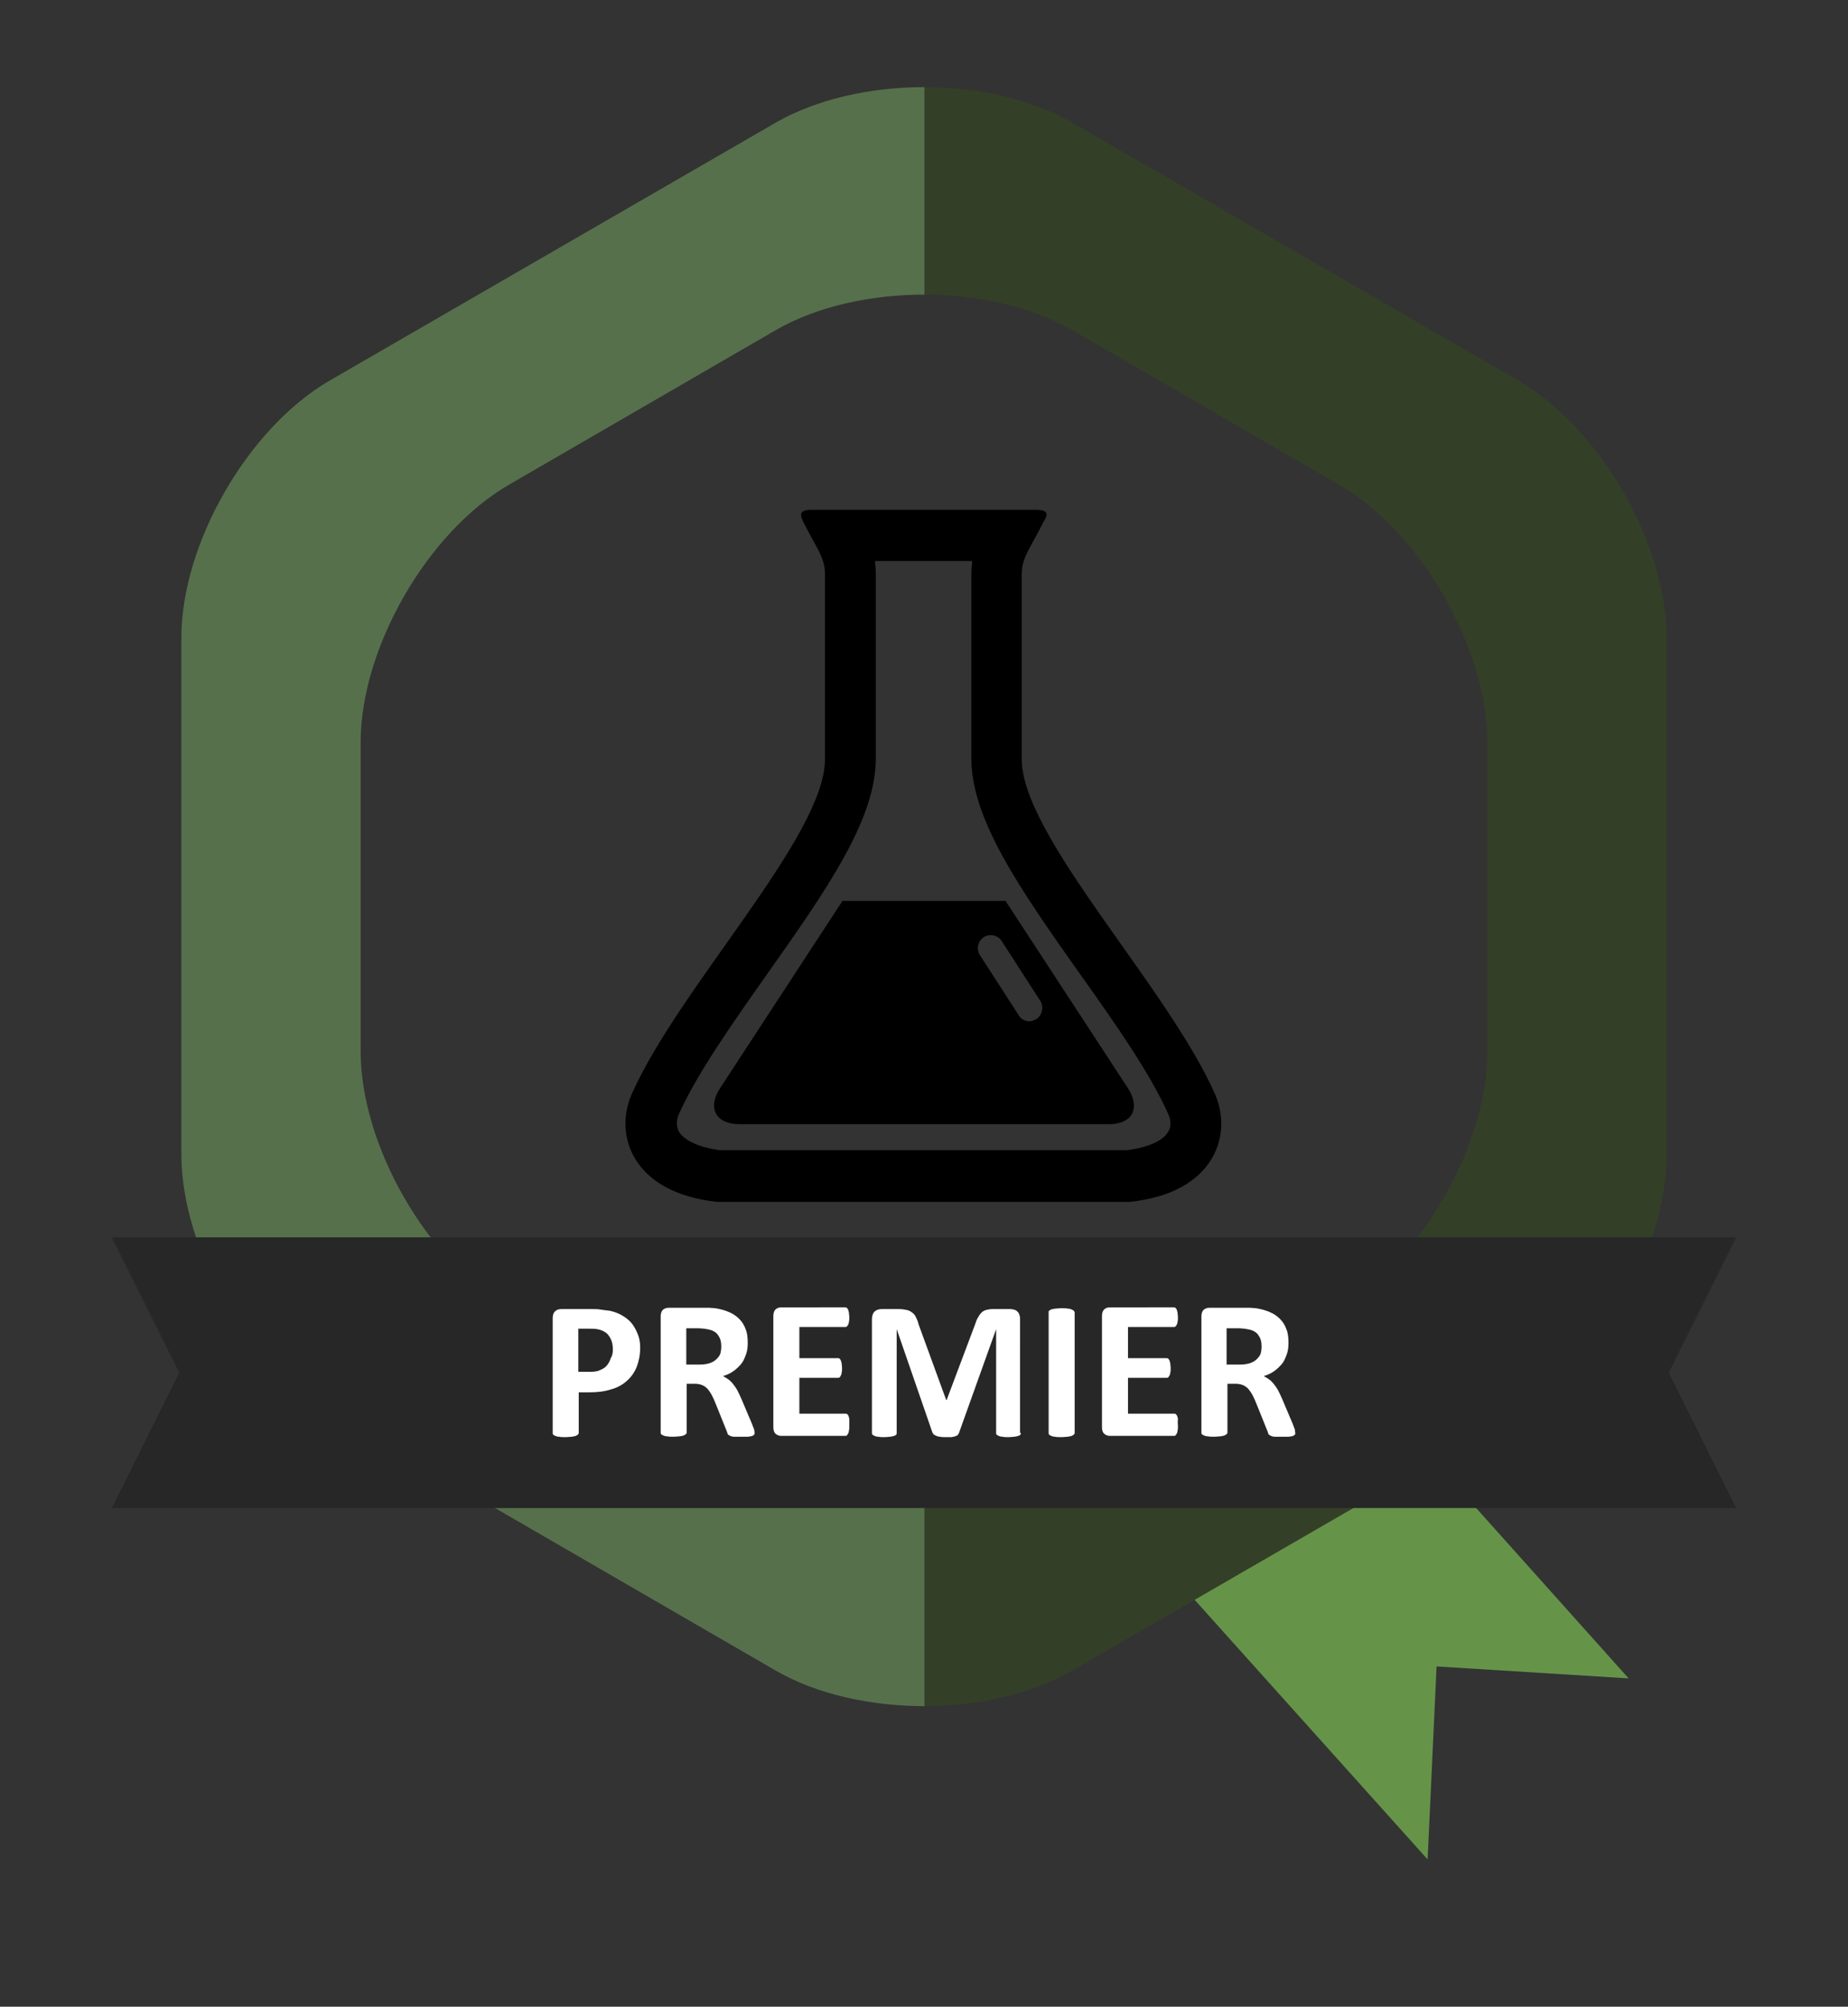 <?xml version="1.0" encoding="utf-8"?>
<!-- Generator: Adobe Illustrator 22.1.0, SVG Export Plug-In . SVG Version: 6.00 Build 0)  -->
<svg version="1.1" id="Ebene_1" xmlns="http://www.w3.org/2000/svg" xmlns:xlink="http://www.w3.org/1999/xlink" x="0px" y="0px"
	 viewBox="0 0 433 470" style="enable-background:new 0 0 433 470;" xml:space="preserve">
<rect x="0" y="0" width="433" height="470" fill="#333333" stroke="none"/>
<style type="text/css">
	.st0{fill:#659449;}
	.st1{fill:#343F28;}
	.st2{fill:#56704C;}
	.st3{fill:#272727;}
	.st4{fill:#FFFFFF;}
</style>
<g>
	<g>
		<g>
			<g>
				<polygon class="st0" points="308,310.9 260.7,353.3 334.5,435.5 336.6,390.3 381.6,393.1 				"/>
				<g>
					<path class="st1" d="M355.7,89.1L251.2,28.7c-9.6-5.5-22.2-8.3-34.8-8.3V69c12.6,0,25.3,2.8,34.8,8.3l62.5,36.2
						c19.2,11.1,34.8,38.3,34.8,60.4v72.3c0,22.2-15.7,49.3-34.8,60.4l-62.5,36.2c-9.6,5.5-22.2,8.3-34.8,8.3v48.5
						c12.6,0,25.3-2.8,34.8-8.3l104.5-60.4c19.2-11.1,34.8-38.3,34.8-60.4V149.6C390.6,127.4,374.9,100.2,355.7,89.1z"/>
					<path class="st2" d="M77.3,89.1l104.5-60.4c9.6-5.5,22.2-8.3,34.8-8.3V69c-12.6,0-25.3,2.8-34.8,8.3l-62.5,36.2
						c-19.2,11.1-34.8,38.3-34.8,60.4v72.3c0,22.2,15.7,49.3,34.8,60.4l62.5,36.2c9.6,5.5,22.2,8.3,34.8,8.3v48.5
						c-12.6,0-25.3-2.8-34.8-8.3L77.3,330.8c-19.2-11.1-34.8-38.3-34.8-60.4V149.6C42.4,127.4,58.1,100.2,77.3,89.1z"/>
				</g>
			</g>
			<g>
				<polygon class="st3" points="406.8,353.2 26.2,353.2 42,321.5 26.2,289.8 406.8,289.8 391,321.5 				"/>
				<g>
					<path class="st4" d="M150,315.6c0,1.7-0.3,3.2-0.8,4.5c-0.5,1.3-1.3,2.4-2.3,3.3c-1,0.9-2.2,1.6-3.7,2
						c-1.5,0.5-3.2,0.7-5.1,0.7h-2.5v9.5c0,0.2-0.1,0.3-0.2,0.4c-0.1,0.1-0.3,0.2-0.5,0.3c-0.2,0.1-0.5,0.1-0.9,0.2
						c-0.4,0-0.9,0.1-1.5,0.1c-0.6,0-1.1,0-1.5-0.1c-0.4,0-0.7-0.1-0.9-0.2c-0.2-0.1-0.4-0.2-0.5-0.3c-0.1-0.1-0.1-0.3-0.1-0.4
						v-26.9c0-0.7,0.2-1.3,0.6-1.6c0.4-0.4,0.9-0.5,1.5-0.5h7c0.7,0,1.4,0,2,0.1c0.6,0.1,1.4,0.2,2.3,0.3c0.9,0.2,1.8,0.5,2.7,1
						c0.9,0.5,1.7,1.1,2.3,1.8c0.6,0.7,1.1,1.6,1.5,2.6C149.8,313.3,150,314.4,150,315.6z M143.6,316c0-1-0.2-1.9-0.6-2.6
						c-0.4-0.7-0.8-1.2-1.4-1.5c-0.5-0.3-1.1-0.5-1.7-0.6s-1.2-0.1-1.8-0.1h-2.6v10.1h2.7c1,0,1.8-0.1,2.4-0.4
						c0.7-0.3,1.2-0.6,1.6-1.1c0.4-0.5,0.7-1,0.9-1.7C143.5,317.5,143.6,316.8,143.6,316z"/>
					<path class="st4" d="M176.8,335.6c0,0.2,0,0.3-0.1,0.4c-0.1,0.1-0.2,0.2-0.4,0.3c-0.2,0.1-0.6,0.1-1,0.2c-0.4,0-1.1,0-1.8,0
						c-0.6,0-1.2,0-1.5,0c-0.4,0-0.7-0.1-0.9-0.2c-0.2-0.1-0.4-0.2-0.5-0.3c-0.1-0.1-0.2-0.3-0.2-0.5l-2.7-6.7
						c-0.3-0.8-0.6-1.4-0.9-2c-0.3-0.6-0.7-1.1-1-1.5c-0.4-0.4-0.8-0.7-1.3-0.9c-0.5-0.2-1.1-0.3-1.7-0.3h-1.9v11.4
						c0,0.2-0.1,0.3-0.2,0.4c-0.1,0.1-0.3,0.2-0.5,0.3c-0.2,0.1-0.5,0.1-0.9,0.2c-0.4,0-0.9,0.1-1.5,0.1c-0.6,0-1.1,0-1.5-0.1
						c-0.4,0-0.7-0.1-0.9-0.2c-0.2-0.1-0.4-0.2-0.5-0.3c-0.1-0.1-0.1-0.3-0.1-0.4v-27.2c0-0.7,0.2-1.2,0.5-1.5
						c0.3-0.3,0.8-0.5,1.3-0.5h7.7c0.8,0,1.4,0,1.9,0c0.5,0,1,0.1,1.4,0.1c1.2,0.2,2.3,0.5,3.2,0.9c1,0.4,1.8,1,2.4,1.6
						c0.7,0.7,1.2,1.5,1.5,2.4c0.4,0.9,0.5,2,0.5,3.2c0,1-0.1,1.9-0.4,2.7c-0.3,0.8-0.6,1.6-1.1,2.2c-0.5,0.6-1.1,1.2-1.8,1.7
						c-0.7,0.5-1.5,0.9-2.5,1.2c0.4,0.2,0.9,0.5,1.3,0.8c0.4,0.3,0.8,0.7,1.1,1.1c0.3,0.4,0.7,0.9,1,1.5c0.3,0.6,0.6,1.2,0.9,1.9
						l2.5,5.9c0.2,0.6,0.4,1,0.5,1.3C176.8,335.3,176.8,335.5,176.8,335.6z M169,315.3c0-1-0.2-1.8-0.7-2.5
						c-0.4-0.7-1.2-1.2-2.2-1.4c-0.3-0.1-0.7-0.1-1-0.2c-0.4,0-0.9-0.1-1.6-0.1h-2.7v8.5h3.1c0.9,0,1.6-0.1,2.3-0.3
						c0.6-0.2,1.2-0.5,1.6-0.9c0.4-0.4,0.8-0.8,1-1.4C168.9,316.6,169,316,169,315.3z"/>
					<path class="st4" d="M199,334c0,0.4,0,0.8-0.1,1.1c0,0.3-0.1,0.5-0.2,0.7c-0.1,0.2-0.2,0.3-0.3,0.4c-0.1,0.1-0.2,0.1-0.4,0.1
						h-15c-0.5,0-0.9-0.2-1.3-0.5c-0.3-0.3-0.5-0.8-0.5-1.5v-26.1c0-0.7,0.2-1.2,0.5-1.5c0.3-0.3,0.8-0.5,1.3-0.5H198
						c0.1,0,0.3,0,0.4,0.1c0.1,0.1,0.2,0.2,0.3,0.4c0.1,0.2,0.1,0.4,0.2,0.7c0,0.3,0.1,0.7,0.1,1.1c0,0.4,0,0.8-0.1,1.1
						c0,0.3-0.1,0.5-0.2,0.7c-0.1,0.2-0.2,0.3-0.3,0.4c-0.1,0.1-0.2,0.1-0.4,0.1h-10.7v7.3h9c0.1,0,0.3,0,0.4,0.1
						c0.1,0.1,0.2,0.2,0.3,0.4c0.1,0.2,0.1,0.4,0.2,0.7c0,0.3,0.1,0.7,0.1,1.1c0,0.4,0,0.8-0.1,1.1c0,0.3-0.1,0.5-0.2,0.7
						c-0.1,0.2-0.2,0.3-0.3,0.4c-0.1,0.1-0.2,0.1-0.4,0.1h-9v8.4h10.8c0.1,0,0.3,0,0.4,0.1c0.1,0.1,0.2,0.2,0.3,0.4
						c0.1,0.2,0.1,0.4,0.2,0.7C199,333.2,199,333.6,199,334z"/>
					<path class="st4" d="M239.2,335.6c0,0.2,0,0.3-0.1,0.4c-0.1,0.1-0.2,0.2-0.5,0.3c-0.2,0.1-0.5,0.1-0.9,0.2
						c-0.4,0-0.8,0.1-1.4,0.1c-0.6,0-1,0-1.4-0.1c-0.4,0-0.7-0.1-0.9-0.2c-0.2-0.1-0.4-0.2-0.5-0.3c-0.1-0.1-0.1-0.3-0.1-0.4v-24.3
						h0l-8.7,24.3c-0.1,0.2-0.2,0.4-0.3,0.5c-0.1,0.1-0.3,0.2-0.6,0.3c-0.2,0.1-0.5,0.1-0.9,0.2c-0.4,0-0.8,0-1.3,0
						c-0.5,0-1,0-1.3-0.1c-0.4,0-0.7-0.1-0.9-0.2c-0.2-0.1-0.4-0.2-0.6-0.3c-0.1-0.1-0.2-0.3-0.3-0.4l-8.4-24.3h0v24.3
						c0,0.2,0,0.3-0.1,0.4c-0.1,0.1-0.2,0.2-0.5,0.3c-0.2,0.1-0.5,0.1-0.9,0.2c-0.4,0-0.8,0.1-1.4,0.1c-0.6,0-1,0-1.4-0.1
						c-0.4,0-0.7-0.1-0.9-0.2c-0.2-0.1-0.4-0.2-0.5-0.3c-0.1-0.1-0.1-0.3-0.1-0.4v-26.6c0-0.8,0.2-1.4,0.6-1.8
						c0.4-0.4,1-0.6,1.7-0.6h4c0.7,0,1.3,0.1,1.8,0.2c0.5,0.1,0.9,0.3,1.3,0.6c0.4,0.3,0.7,0.6,0.9,1.1c0.2,0.4,0.5,1,0.6,1.6
						l6.5,17.8h0.1l6.7-17.8c0.2-0.6,0.4-1.2,0.7-1.6c0.2-0.4,0.5-0.8,0.8-1.1c0.3-0.3,0.7-0.5,1.1-0.6c0.4-0.1,0.9-0.2,1.5-0.2h4.1
						c0.4,0,0.8,0.1,1.1,0.2c0.3,0.1,0.5,0.3,0.7,0.5c0.2,0.2,0.3,0.5,0.4,0.8c0.1,0.3,0.1,0.6,0.1,1V335.6z"/>
					<path class="st4" d="M251.8,335.6c0,0.2-0.1,0.3-0.2,0.4c-0.1,0.1-0.3,0.2-0.5,0.3c-0.2,0.1-0.5,0.1-0.9,0.2
						c-0.4,0-0.9,0.1-1.5,0.1c-0.6,0-1.1,0-1.5-0.1c-0.4,0-0.7-0.1-0.9-0.2c-0.2-0.1-0.4-0.2-0.5-0.3c-0.1-0.1-0.1-0.3-0.1-0.4
						v-28.2c0-0.2,0-0.3,0.1-0.4c0.1-0.1,0.3-0.2,0.5-0.3c0.2-0.1,0.5-0.1,0.9-0.2c0.4,0,0.9-0.1,1.5-0.1c0.6,0,1.1,0,1.5,0.1
						c0.4,0,0.7,0.1,0.9,0.2c0.2,0.1,0.4,0.2,0.5,0.3c0.1,0.1,0.2,0.3,0.2,0.4V335.6z"/>
					<path class="st4" d="M276,334c0,0.4,0,0.8-0.1,1.1c0,0.3-0.1,0.5-0.2,0.7c-0.1,0.2-0.2,0.3-0.3,0.4c-0.1,0.1-0.2,0.1-0.4,0.1
						h-15c-0.5,0-0.9-0.2-1.3-0.5c-0.3-0.3-0.5-0.8-0.5-1.5v-26.1c0-0.7,0.2-1.2,0.5-1.5c0.3-0.3,0.8-0.5,1.3-0.5H275
						c0.1,0,0.3,0,0.4,0.1c0.1,0.1,0.2,0.2,0.3,0.4c0.1,0.2,0.1,0.4,0.2,0.7c0,0.3,0.1,0.7,0.1,1.1c0,0.4,0,0.8-0.1,1.1
						c0,0.3-0.1,0.5-0.2,0.7c-0.1,0.2-0.2,0.3-0.3,0.4c-0.1,0.1-0.2,0.1-0.4,0.1h-10.7v7.3h9c0.1,0,0.3,0,0.4,0.1
						c0.1,0.1,0.2,0.2,0.3,0.4c0.1,0.2,0.1,0.4,0.2,0.7c0,0.3,0.1,0.7,0.1,1.1c0,0.4,0,0.8-0.1,1.1c0,0.3-0.1,0.5-0.2,0.7
						c-0.1,0.2-0.2,0.3-0.3,0.4c-0.1,0.1-0.2,0.1-0.4,0.1h-9v8.4h10.8c0.1,0,0.3,0,0.4,0.1c0.1,0.1,0.2,0.2,0.3,0.4
						c0.1,0.2,0.1,0.4,0.2,0.7C275.9,333.2,276,333.6,276,334z"/>
					<path class="st4" d="M303.5,335.6c0,0.2,0,0.3-0.1,0.4c-0.1,0.1-0.2,0.2-0.4,0.3c-0.2,0.1-0.6,0.1-1,0.2c-0.4,0-1.1,0-1.8,0
						c-0.6,0-1.2,0-1.5,0c-0.4,0-0.7-0.1-0.9-0.2c-0.2-0.1-0.4-0.2-0.5-0.3c-0.1-0.1-0.2-0.3-0.2-0.5l-2.7-6.7
						c-0.3-0.8-0.6-1.4-0.9-2c-0.3-0.6-0.7-1.1-1-1.5c-0.4-0.4-0.8-0.7-1.3-0.9c-0.5-0.2-1.1-0.3-1.7-0.3h-1.9v11.4
						c0,0.2-0.1,0.3-0.2,0.4c-0.1,0.1-0.3,0.2-0.5,0.3c-0.2,0.1-0.5,0.1-0.9,0.2c-0.4,0-0.9,0.1-1.5,0.1c-0.6,0-1.1,0-1.5-0.1
						c-0.4,0-0.7-0.1-0.9-0.2c-0.2-0.1-0.4-0.2-0.5-0.3c-0.1-0.1-0.1-0.3-0.1-0.4v-27.2c0-0.7,0.2-1.2,0.5-1.5
						c0.3-0.3,0.8-0.5,1.3-0.5h7.7c0.8,0,1.4,0,1.9,0c0.5,0,1,0.1,1.4,0.1c1.2,0.2,2.3,0.5,3.2,0.9c1,0.4,1.8,1,2.4,1.6
						c0.7,0.7,1.2,1.5,1.5,2.4c0.4,0.9,0.5,2,0.5,3.2c0,1-0.1,1.9-0.4,2.7c-0.3,0.8-0.6,1.6-1.1,2.2c-0.5,0.6-1.1,1.2-1.8,1.7
						c-0.7,0.5-1.5,0.9-2.5,1.2c0.4,0.2,0.9,0.5,1.3,0.8c0.4,0.3,0.8,0.7,1.1,1.1c0.3,0.4,0.7,0.9,1,1.5c0.3,0.6,0.6,1.2,0.9,1.9
						l2.5,5.9c0.2,0.6,0.4,1,0.5,1.3C303.4,335.3,303.5,335.5,303.5,335.6z M295.6,315.3c0-1-0.2-1.8-0.7-2.5
						c-0.4-0.7-1.2-1.2-2.2-1.4c-0.3-0.1-0.7-0.1-1-0.2c-0.4,0-0.9-0.1-1.6-0.1h-2.7v8.5h3.1c0.9,0,1.6-0.1,2.3-0.3
						c0.6-0.2,1.2-0.5,1.6-0.9c0.4-0.4,0.8-0.8,1-1.4C295.5,316.6,295.6,316,295.6,315.3z"/>
				</g>
			</g>
		</g>
		<g>
			<path d="M227.8,131.4c-0.1,1-0.2,2-0.2,3v3v40.3c0,14.4,11.8,31.1,25.5,50.5c8.2,11.5,16.6,23.5,20.7,32.9c0.3,0.7,0.9,2.4-0.1,4
				c-1.2,2.1-4.8,3.7-9.7,4.3h-95.2c-4.8-0.6-8.4-2.2-9.7-4.3c-0.9-1.6-0.4-3.3-0.1-4c4.2-9.5,12.6-21.4,20.7-32.9
				c13.7-19.4,25.5-36.1,25.5-50.5v-40.3v-3c0-1.1-0.1-2.1-0.2-3h0.2h22.1H227.8 M242.6,119.4c-4,0-15.1,0-15.1,0h-22.1
				c0,0-11.1,0-15.1,0c-3,0-3,1-2,3c3,6,5,8.1,5,12.1v3c0,0,0,18.1,0,40.3c0,18.1-34.2,53.4-45.3,78.5c-4.2,9.6,0.2,23.1,20.1,25.2
				h96.5c19.9-2,24.3-15.6,20.1-25.2c-11.1-25.2-45.3-60.4-45.3-78.5c0-22.2,0-40.3,0-40.3v-3c0-4,2-6,5-12.1
				C245.7,120.4,245.7,119.4,242.6,119.4L242.6,119.4z"/>
			<path d="M264.3,254.9L235.6,211h-38.2l-28.7,43.9c-3,4.6-1,8.4,4.6,8.4h86.5C265.3,263.3,267.3,259.6,264.3,254.9z M242.8,238.7
				c-0.5,0.3-1.1,0.5-1.6,0.5c-1,0-2-0.5-2.5-1.4l-9.1-14.1c-0.9-1.4-0.5-3.3,0.9-4.2c1.4-0.9,3.3-0.5,4.2,0.9l9.1,14.1
				C244.6,235.9,244.2,237.8,242.8,238.7z"/>
		</g>
	</g>
</g>
</svg>
